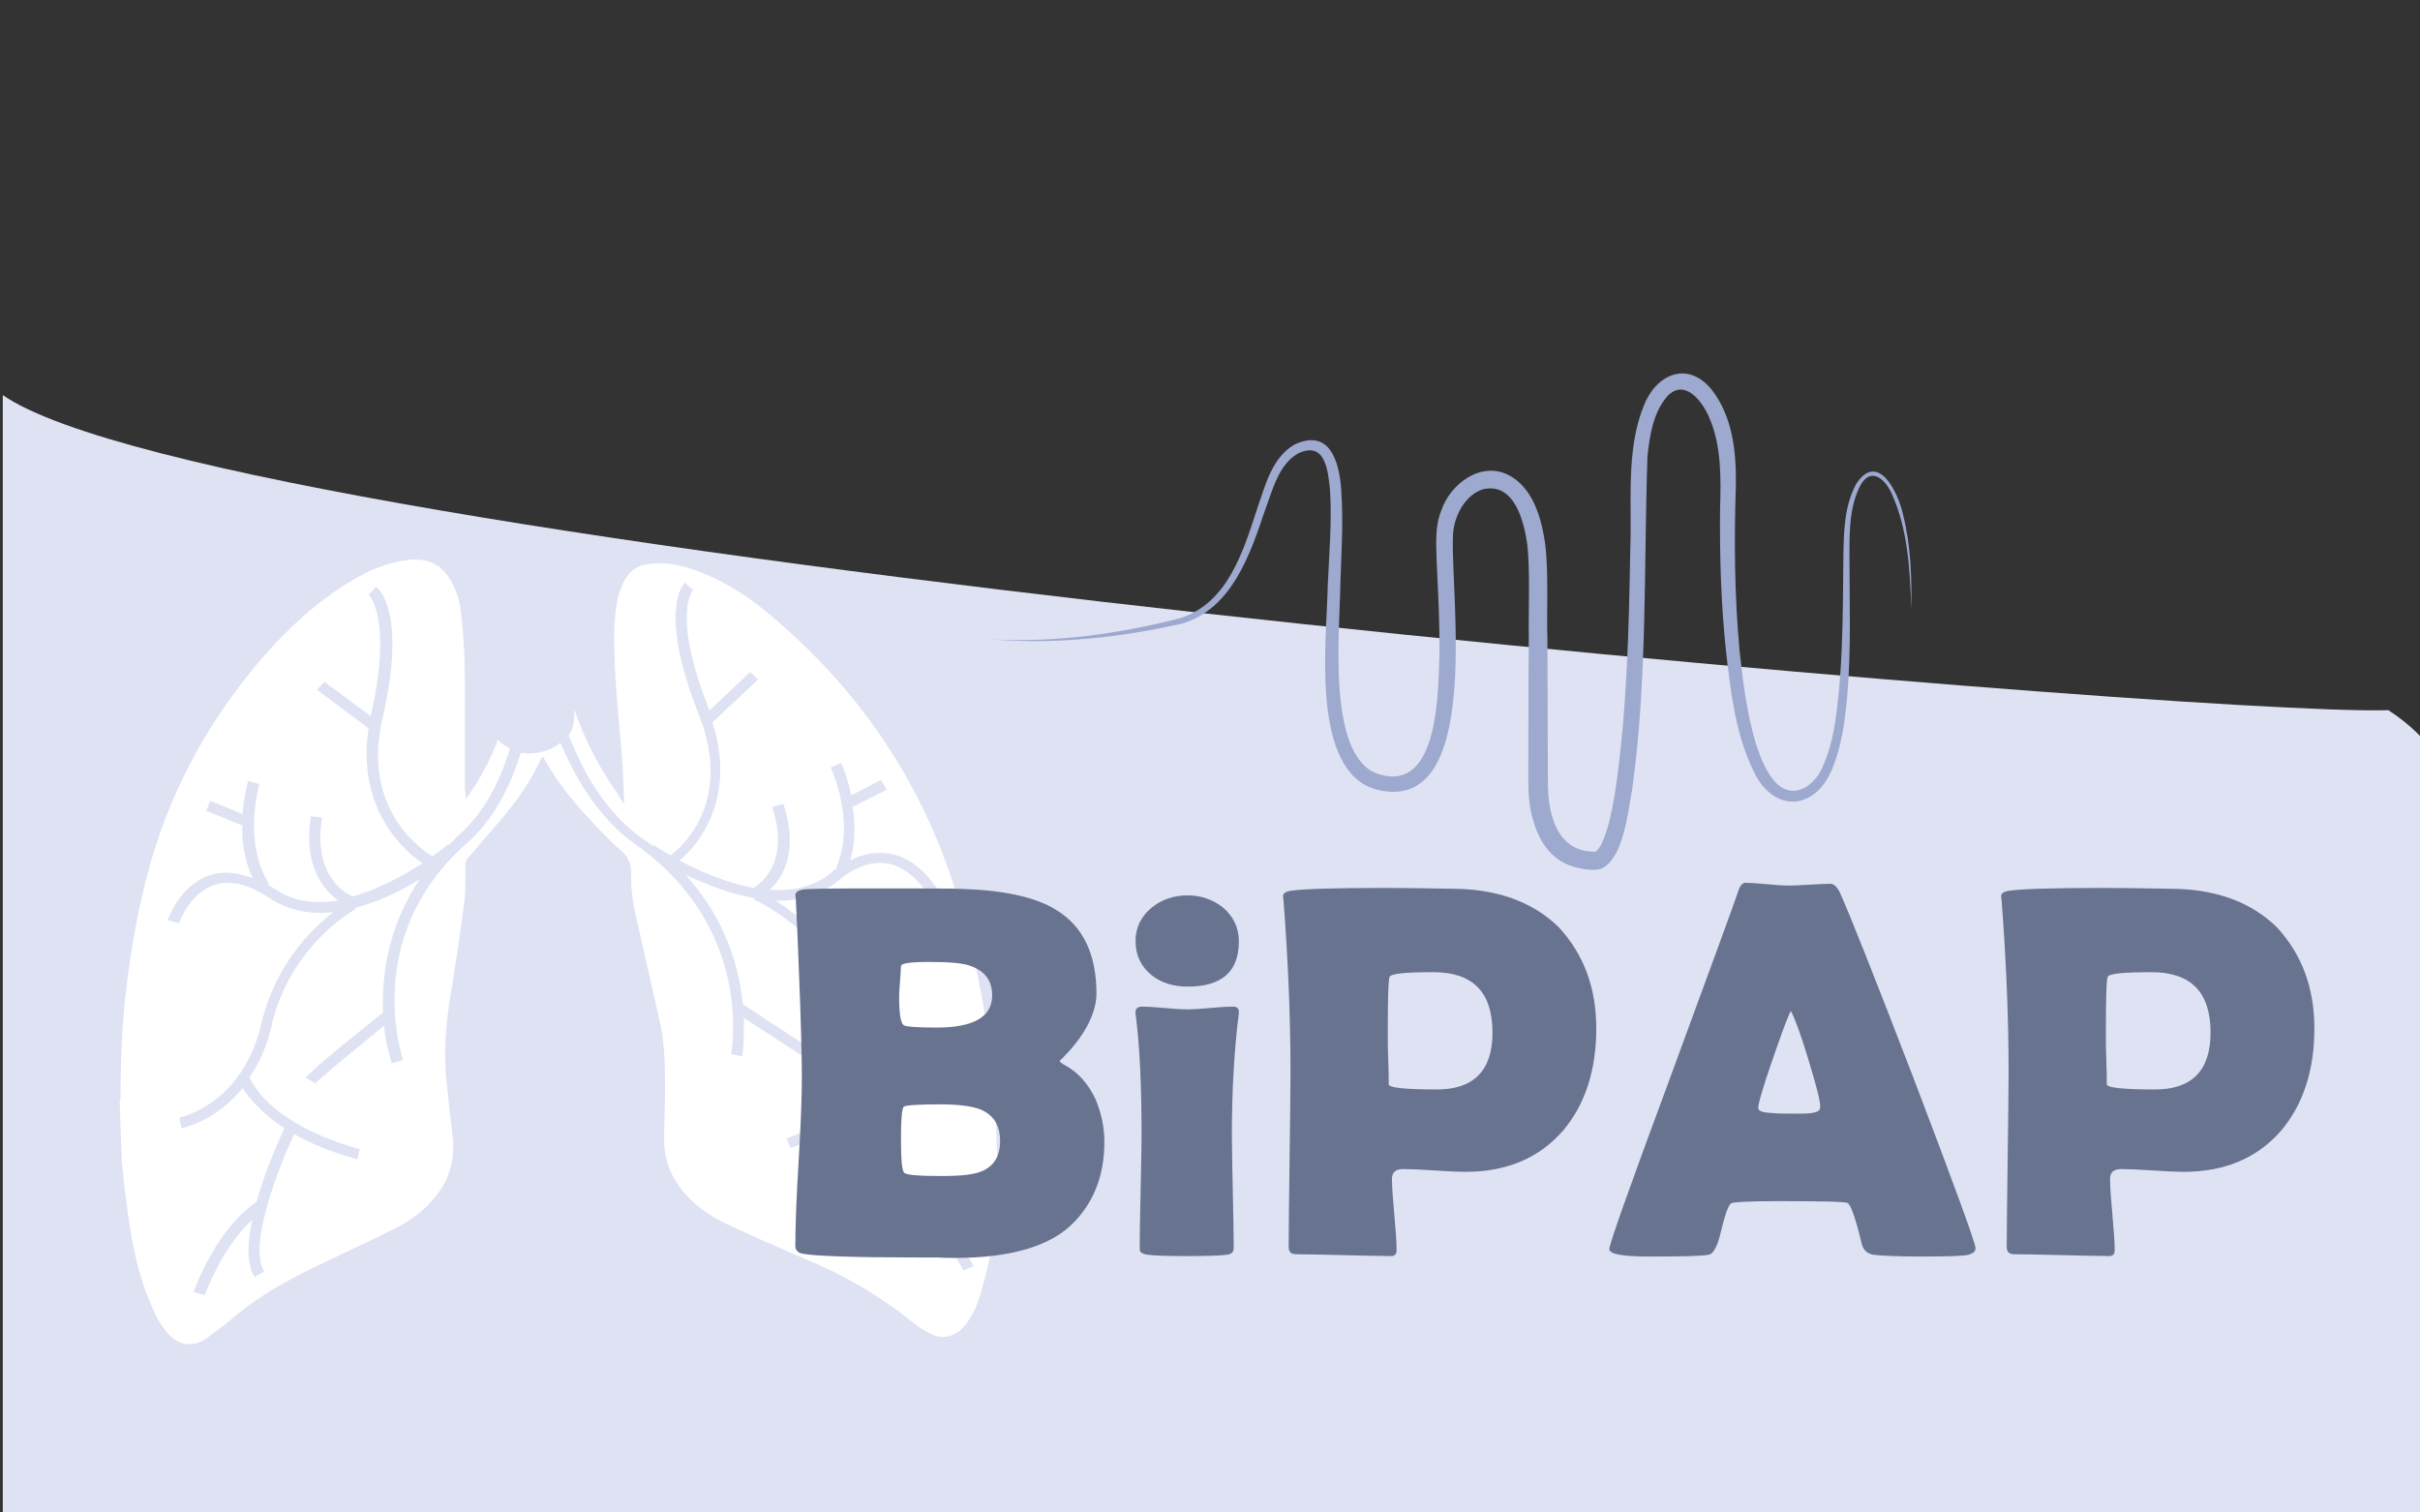 <?xml version="1.0" encoding="utf-8"?>
<!-- Generator: Adobe Illustrator 27.0.1, SVG Export Plug-In . SVG Version: 6.00 Build 0)  -->
<svg version="1.1" id="Ebene_1" xmlns="http://www.w3.org/2000/svg" xmlns:xlink="http://www.w3.org/1999/xlink" x="0px" y="0px"
	 viewBox="0 0 520 325" style="enable-background:new 0 0 520 325;" xml:space="preserve">
<rect x="0" y="0" width="520" height="325" fill="#333333" stroke="none"/>
<style type="text/css">
	.st0{fill:#DEE2F3;}
	.st1{fill:#9DA9CE;}
	.st2{fill:#FFFFFF;}
	.st3{fill:#67738F;}
</style>
<path class="st0" d="M0.6,160.3v166.3h525.9V165.9c-0.6-0.8-1.3-1.6-2.1-2.4c-3-4.4-6.7-8-11.2-10.9
	c-43.9,1.4-464.4-34.4-512.6-67.7V160.3z"/>
<g>
	<path class="st1" d="M213.2,137.4c13.6,0.7,27.4-1.2,40.5-4.6c10.2-3.3,13.5-14.5,16.5-23.7c1.7-4.8,3.1-10.8,8-13.6
		c7.6-3.5,9.6,3.8,10,9.8c0.5,6.9,0,13.8-0.2,20.6c-0.1,9.7-3.1,37.8,8.8,40.6c12.3,3.3,12.2-17.7,12.5-25.6
		c0.1-6.8-0.3-13.5-0.6-20.4c-0.1-3.6-0.4-7.4,1-10.8c1.9-5.7,8.5-10.7,14.5-7.6c5.3,2.8,7,9.3,7.8,14.6c0.8,6.2,0.3,14.6,0.5,20.7
		c0,6.7,0.1,24.2,0.1,30.7c0,7,2,15.1,10.3,14.9c1.1-0.9,1.7-2.7,2.2-4.1c1-3.1,1.6-6.4,2.1-9.7c2.4-16.8,2.8-33.9,3.1-50.9
		c0.4-10.1-1-21.5,2.9-31.1c2.6-6.7,9.3-9.8,14.5-3.6c4.6,5.8,5.4,13.5,5.3,20.6c-0.4,11.9-0.3,23.9,0.8,35.7
		c0.7,6.7,1.6,13.5,3.5,19.9c1,3,2.2,6.2,4.4,8.5c3.9,3.8,8.5,0.3,10.1-3.9c2-4.6,2.7-9.6,3.2-14.6c0.7-6.7,0.9-13.6,1-20.4
		l0.1-10.2c0.1-5.1,0.2-10.6,2.8-15.3c4.7-7,9,2,10,6.6c1.7,6.7,1.9,13.6,1.8,20.4c-0.3-8.4-0.7-17.2-4.3-25
		c-1.5-3.2-4.5-5.6-6.7-1.5c-2.3,4.5-2.3,9.8-2.3,14.7c0,10,0.4,20.9-0.5,30.8c-0.5,5.2-1.2,10.5-3.2,15.3c-3.8,9.3-12.9,9.4-17,0.3
		c-3.8-7.9-4.8-16.8-5.8-25.3c-1.1-10.3-1.4-20.6-1.3-30.9c0.2-6.4,0.3-13.6-2.3-19.5c-1.4-3.4-5.1-8.4-8.8-4.9
		c-3.2,3.4-4,8.5-4.5,13.1c-0.8,23.8,0,48-3.3,71.7c-0.9,4.7-1.8,14.6-6.5,16.9c-0.5,0.2-1.2,0.3-1.7,0.3c-1.1,0-2.2-0.1-3.3-0.4
		c-8.4-1.6-10.9-11.1-10.8-18.3c0-6.5,0-24.1,0.1-30.8c-0.1-5.9,0.3-14.6-0.3-20.2c-0.7-5.2-2.8-13.5-9.4-12.1
		c-4,1.1-6.6,6.1-6.6,10.3c-0.5,12.8,6.4,59.8-16.3,54.3c-14.5-3.8-10.8-32.3-10.6-43.9c0.3-6.8,0.9-13.6,0.5-20.3
		c-0.4-4.3-1-10.8-6.8-8.1c-4.3,2.4-5.5,7.8-7.2,12.3c-3.2,9.5-7.1,21.1-17.8,24.3C240.7,137,226.9,138.5,213.2,137.4L213.2,137.4z"
		/>
</g>
<path class="st2" d="M214.1,254.8c0-1.7,0.2-3.6,0.2-5.4c-0.2-4.1-0.3-8.5-0.5-12.6c-0.2-1.7-0.3-3.6-0.5-5.4
	c-1.2-13.3-3.8-26.6-7.8-39.4c-7.6-24.7-21.6-44.7-40.9-60.6c-4.8-4-10.4-7.3-16.2-9.2c-2.9-1-5.9-1.4-9-1c-3.1,0.3-4.8,2.2-6,5.2
	c-1,2.6-1.2,5.4-1.4,8.1c-0.2,7.6,0.5,15.2,1.2,23c0.5,4.8,0.7,9.5,0.9,14.3c0,0.2,0,0.3,0,0.9c-0.5-0.7-0.9-1-1-1.6
	c-4.1-5.7-7.4-11.9-9.7-18.7c0,0.3,0,0.5,0,0.9c0,1.9-0.3,3.5-1.2,4.7c3.5,9,8.5,16.9,15.7,22.1c0.9,0.5,1.7,1.2,2.4,1.7l0.2-0.2
	c0,0,1.4,1,3.6,2.2c2.6-1.9,13.5-11.7,6-30.4c-8.6-21.9-3.5-27.6-2.9-28.2l1.7,1.6c0,0-4.7,5.2,3.5,25.7v0.2l8.8-8.3l1.7,1.6
	l-9.8,9.2c5.5,17.4-4.1,27.3-7.1,29.7c4.1,2.2,10,4.8,15.9,5.9l0,0c0.3-0.2,8.3-4.5,4-17.4l2.4-0.7c3.5,10.5-0.3,16.1-2.9,18.5
	c4.7,0.3,9.3-0.5,13-3.5c0.5-0.5,1-0.9,1.6-1.2l-0.3-0.2c4.3-9.7-1.2-21.4-1.2-21.4l2.2-0.9c0.2,0.2,1.4,2.9,2.2,6.9l6.4-3.3
	l1.2,2.1l-7.1,3.6l-0.2-0.3c0.5,3.6,0.7,7.8-0.5,11.9c2.9-1.6,5.9-1.9,8.8-1.4c6.9,1.4,10.5,8.6,10.7,8.8l-2.2,0.9
	c0,0-3.3-6.4-9-7.6c-3.5-0.7-7.1,0.5-11.1,3.8c-3.8,3.1-8.5,4.3-13.3,4.1c5.2,3.3,14.3,10.2,19.2,22.6c6.6,16.6,19.9,18.3,20.6,18.5
	l-0.2,2.2c-0.5,0-7.6-1-14.5-7.4c-1.6,3.8-4.3,6.9-7.4,9.3c1.4,2.2,5.5,8.6,8.5,15.4c9.5,5,16.1,17.4,16.4,18l-2.2,0.9
	c0-0.2-5.2-9.8-12.6-15.4c1.7,4.8,2.6,9.3,1.4,12.3l-2.2-1c2.8-5.7-6.6-21.9-10.9-28.8c-5.9,4.1-12.3,6.4-12.8,6.6l-0.9-2.1
	c0.2,0,17.6-6,21.1-17.3c-2.2-2.8-4.5-6-6.2-10.5c-6.7-16.9-21.8-23.5-21.9-23.5l0.2-0.3c-5.4-0.9-10.7-3.1-14.9-5
	c8.8,9.7,11.6,20.2,12.3,27.8c3.6,2.4,17.3,11.1,18.7,12.6l-1.9,1.4c-0.7-0.9-8.8-6-16.6-11.1c0.2,5-0.3,8.1-0.3,8.3l-2.4-0.5
	c0-0.3,5.2-26.9-20.6-45.1c-7.3-5.2-12.4-13.1-16.1-21.8c-2.2,1.9-5.5,2.6-8.5,2.2c-2.4,7.6-6,14.5-11.7,19.5
	c-22.8,20.2-13.6,46.3-13.6,46.5l-2.4,0.7c0-0.2-1.2-3.3-1.7-8.1c-6.9,5.7-14.2,11.6-14.7,12.4l-2.1-1.2c1-1.6,13.3-11.4,16.6-14
	c-0.3-7.6,0.9-18.3,7.9-28.7c-3.8,2.4-8.6,4.8-14,6.2l0.2,0.3c-0.2,0-14.2,7.8-18.1,25.2c-1,4.5-2.8,8.1-4.7,10.9
	c5.2,10.9,23.5,15.4,23.7,15.4l-0.5,2.2c-0.5-0.2-7.1-1.7-13.6-5.4c-3.3,7.1-10,24-6.4,29.5l-2.1,1.2c-1.7-2.8-1.6-7.3-0.5-12.3
	c-6.6,6-10.2,16.2-10.2,16.2l-2.4-0.7c0.2-0.5,4.8-13.5,13.5-19.3c1.9-6.9,5-13.6,6-15.9c-3.5-2.2-6.7-5.2-9-8.6
	c-5.7,7.1-12.8,8.6-13.1,8.6l-0.5-2.2c0.5-0.2,13.5-2.9,17.6-20c2.9-12.8,10.9-20.6,15.5-24.2c-4.7,0.5-9.5-0.2-13.8-3.1
	s-8.3-3.8-11.6-2.8c-5.5,1.7-7.6,8.1-7.8,8.3l-2.4-0.7c0.2-0.3,2.6-7.6,9.3-9.7c2.8-0.9,5.7-0.5,9,0.7c-1.9-4-2.4-8.3-2.2-11.7
	l-0.2,0.3l-7.6-3.1l0.9-2.1l6.9,2.8c0.3-4,1.2-6.9,1.2-7.1l2.4,0.7c0,0.2-3.6,12.3,2.1,21.4l-0.3,0.2c0.5,0.3,1.2,0.7,1.7,1
	c4.1,2.8,8.8,3.1,13.5,2.4c-3.1-2.2-7.6-7.4-5.9-18.1l2.4,0.3c-2.2,13.3,6.2,16.9,6.7,16.9l0,0c5.7-1.6,11.1-4.7,14.9-7.1
	c-3.3-2.2-14.3-11.1-11.6-29l-11.1-8.3l1.6-1.7l10,7.4v-0.2c4.8-21.1-0.5-25.9-0.5-25.9l1.6-1.7c0.7,0.5,6.6,5.7,1.4,28.2
	c-4.5,19.2,7.9,28,10.7,29.7c2.1-1.4,3.1-2.4,3.3-2.6l0.2,0.2c0.7-0.7,1.4-1.4,2.1-2.1c5.4-4.7,8.8-11.2,11.1-18.7
	c-1-0.5-1.9-1-2.6-1.9c0,0.2-0.2,0.3-0.2,0.5c-1.7,4.5-4,8.5-6.7,12.3c0-0.9-0.2-1.7-0.2-2.8c0-5.7,0-11.4,0-17.1
	c0-6.9,0-13.6-0.9-20.6c-0.3-2.4-1-4.5-2.2-6.6c-2.1-3.5-5.2-4.7-8.8-4.3c-4.7,0.5-8.8,2.2-12.8,4.7c-7.1,4.3-13.1,9.8-18.7,16.2
	c-10.9,12.6-19.2,27.1-24,43.7c-2.6,9-4.3,18.3-5.4,27.8c-0.9,7.6-1.2,15.4-1.2,23c0,0.3,0,0.7-0.2,1c0.2,4.3,0.3,8.8,0.5,13.1
	c0.3,2.8,0.5,5.4,0.9,8.1c1,8.1,2.4,16.2,5.9,23.7c0.7,1.7,1.7,3.3,2.9,4.7c2.2,2.8,5.5,3.3,8.3,1.4c2.2-1.6,4.3-3.1,6.2-4.8
	c5.7-4.8,12.3-8.3,18.8-11.4c5-2.4,10.2-4.8,15.2-7.3c3.5-1.7,6.6-3.8,9-6.9c3.3-3.8,4.5-8.5,3.8-13.6c-0.5-4.3-1-8.6-1.4-13
	c-0.5-6.6,0.3-13,1.4-19.2c0.9-6,1.9-11.9,2.6-18c0.3-2.4,0.2-5,0.2-7.6c0-0.7,0.3-1.4,0.7-1.7c2.2-2.6,4.5-5.2,6.7-7.8
	c3.3-3.8,6.2-7.9,8.5-12.6c0.2-0.3,0.3-0.7,0.5-1c0,0,0.2-0.2,0.3-0.3c0,0.2,0.2,0.3,0.2,0.5c3.8,6.9,9.2,12.6,14.7,18.1
	c1.2,1.2,2.8,2.2,3.5,3.8c0.7,1.4,0.5,3.3,0.5,5c0.3,5.2,1.9,10.2,2.9,15.2c1.2,5.2,2.4,10.4,3.5,15.5c0.9,4.7,0.9,9.3,0.9,14
	c0,3.5-0.2,6.9-0.2,10.5c0,4.3,1.6,8.1,4.5,11.4s6.4,5.4,10.2,7.1c6.2,2.9,12.4,5.5,18.8,8.3c6.9,3.1,13.5,7.1,19.5,11.9
	c1,0.9,2.2,1.7,3.5,2.4c2.9,1.9,6.2,1.2,8.3-1.6c2.2-2.8,3.1-6,4-9.5C213.2,269.3,213.9,262.1,214.1,254.8z"/>
<g>
	<path class="st3" d="M237.3,245.4c0,6.9-2.1,12.6-6.4,17.1c-4.9,5.2-13.5,7.8-25.8,7.8c-0.9,0-2.3,0-4-0.1c-1.8,0-3.1,0-4,0
		c-13.8,0-22-0.3-24.6-0.8c-1.1-0.2-1.6-0.8-1.6-1.7c0-4,0.2-10,0.7-18.1c0.5-8.1,0.7-14.2,0.7-18.2c0-4.3-0.2-12.5-0.7-24.4
		c-0.1-3.1-0.3-7.7-0.6-13.8l-0.1-0.8c0-0.7,0.6-1.1,1.8-1.3c1.2-0.1,5.5-0.2,13-0.2c11.9,0,18.9,0,20.9,0.1
		c9.2,0.3,16,1.8,20.3,4.5c5.8,3.5,8.7,9.5,8.7,18c0,2.2-0.7,4.5-2,7c-1,1.8-2.2,3.5-3.8,5.3c-1.4,1.5-2.1,2.2-2.1,2.1
		c0,0.3,0.5,0.7,1.5,1.2c2.6,1.5,4.7,3.9,6.2,7.1C236.6,239,237.3,242.1,237.3,245.4z M213.2,213.9c0-3.2-1.6-5.3-4.8-6.4
		c-1.8-0.6-4.7-0.8-8.8-0.8c-4,0-6,0.3-6,0.9c0,0.7-0.1,1.8-0.2,3.2c-0.1,1.4-0.2,2.5-0.2,3.2c0,3.7,0.3,5.8,1,6.3
		c0.4,0.3,2.8,0.5,7.1,0.5C209.2,220.8,213.2,218.5,213.2,213.9z M214.9,245.2c0-3.4-1.4-5.6-4.2-6.8c-1.8-0.7-4.7-1.1-8.7-1.1
		c-4.8,0-7.4,0.2-7.8,0.5c-0.4,0.4-0.6,2.6-0.6,6.9c0,4.4,0.2,6.8,0.7,7.3c0.5,0.5,3.2,0.7,8.1,0.7c4,0,6.9-0.3,8.5-1
		C213.6,250.6,214.9,248.4,214.9,245.2z"/>
	<path class="st3" d="M264.7,243.9c0,2.7,0.1,6.8,0.2,12.2c0.1,5.4,0.2,9.4,0.2,12.1c0,0.8-0.5,1.3-1.4,1.4
		c-1.3,0.2-4.1,0.3-8.6,0.3c-4.5,0-7.4-0.1-8.6-0.3c-0.8-0.1-1.3-0.4-1.5-0.7c-0.1-0.1-0.1-0.7-0.1-1.7c0-2.6,0.1-6.4,0.2-11.6
		c0.1-5.2,0.2-9.1,0.2-11.7c0-10.6-0.4-19-1.2-25.3c-0.1-0.6-0.1-1-0.1-1.2c0-0.7,0.5-1.1,1.5-1.1c1,0,2.6,0.1,4.8,0.3
		c2.1,0.2,3.8,0.3,4.8,0.3c1.1,0,2.7-0.1,4.9-0.3c2.2-0.2,3.8-0.3,4.9-0.3c0.9,0,1.3,0.4,1.3,1.1c0,0.2,0,0.5-0.1,1.1
		C265.2,225.9,264.7,234.3,264.7,243.9z M266.2,202.3c0,6.5-3.7,9.7-11,9.7c-3.1,0-5.7-0.8-7.8-2.5c-2.2-1.8-3.4-4.2-3.4-7.3
		c0-2.9,1.2-5.3,3.5-7.2c2.1-1.7,4.7-2.6,7.7-2.6c2.9,0,5.4,0.9,7.6,2.6C265.1,197,266.2,199.4,266.2,202.3z"/>
	<path class="st3" d="M343,221c0,9-2.4,16.3-7.1,21.9c-5.1,5.9-12.1,8.9-21,8.9c-1.5,0-3.7-0.1-6.7-0.3c-3-0.2-5.3-0.3-6.7-0.3
		c-1.6,0-2.4,0.7-2.4,2.1c0,1.7,0.2,4.3,0.5,7.7c0.3,3.4,0.5,5.9,0.5,7.6c0,0.9-0.4,1.3-1.2,1.3c-2.3,0-5.7-0.1-10.2-0.2
		c-4.6-0.1-8-0.2-10.2-0.2c-1.1,0-1.6-0.5-1.6-1.6c0-4.1,0.1-10.4,0.2-18.7c0.1-8.3,0.2-14.5,0.2-18.7c0-11.7-0.5-24-1.5-37
		l-0.1-0.8c-0.1-0.7,0.5-1.1,1.7-1.3c2.9-0.4,9.3-0.6,19.3-0.6c5.9,0,11.5,0.1,16.9,0.2c8.8,0.3,16,3,21.4,8.3
		C340.3,205.1,343,212.2,343,221z M320.7,221.9c0-8.7-4.2-13-12.7-13c-6,0-9.1,0.3-9.4,1c-0.3,0.5-0.4,4.8-0.4,12.9
		c0,1.2,0,2.9,0.1,5.1c0.1,2.3,0.1,4,0.1,5.1c0,0.7,3.4,1.1,10.1,1.1C316.6,234.2,320.7,230.1,320.7,221.9z"/>
	<path class="st3" d="M424.5,268.2c0,0.7-0.5,1.1-1.4,1.4c-1.1,0.3-4.6,0.4-10.4,0.4c-5.3,0-8.8-0.2-10.3-0.4
		c-1.3-0.3-2.1-1.1-2.4-2.5c-1.3-5.4-2.3-8.2-3-8.6c-0.6-0.3-5.6-0.4-15-0.4c-6.3,0-9.7,0.2-10.1,0.5c-0.6,0.6-1.3,2.6-2.1,6
		c-0.7,3.1-1.6,4.8-2.6,5c-1.3,0.3-5.5,0.4-12.8,0.4c-5.7,0-8.6-0.5-8.6-1.6c0-1,4.2-12.9,12.7-35.8c9.1-24.7,14.1-38.4,14.9-40.8
		c0.4-1.4,1-2.1,1.6-2.1c1,0,2.6,0.1,4.7,0.3c2.1,0.2,3.7,0.3,4.7,0.3c1,0,2.5-0.1,4.5-0.2c2-0.1,3.4-0.2,4.4-0.2
		c0.7,0,1.4,0.6,2,1.8c1.8,3.9,7.2,17.4,16,40.3C420.1,255.1,424.5,267.2,424.5,268.2z M384.8,217.2c-0.8,1.6-2.1,5.2-4,10.7
		c-2,5.8-3,9.2-3,10.2c0,0.7,1.1,1,3.4,1.1c1.2,0.1,3.1,0.1,5.7,0.1c2.5,0,3.8-0.3,4.1-0.9c0.1-0.2,0.1-0.4,0.1-0.8
		c0-1.2-0.9-4.6-2.6-10.2C386.9,222.1,385.6,218.7,384.8,217.2z"/>
	<path class="st3" d="M497.3,221c0,9-2.4,16.3-7.1,21.9c-5.1,5.9-12.1,8.9-21,8.9c-1.5,0-3.7-0.1-6.7-0.3c-3-0.2-5.3-0.3-6.7-0.3
		c-1.6,0-2.4,0.7-2.4,2.1c0,1.7,0.2,4.3,0.5,7.7c0.3,3.4,0.5,5.9,0.5,7.6c0,0.9-0.4,1.3-1.2,1.3c-2.3,0-5.7-0.1-10.2-0.2
		c-4.6-0.1-8-0.2-10.2-0.2c-1.1,0-1.6-0.5-1.6-1.6c0-4.1,0.1-10.4,0.2-18.7c0.1-8.3,0.2-14.5,0.2-18.7c0-11.7-0.5-24-1.5-37
		l-0.1-0.8c-0.1-0.7,0.5-1.1,1.7-1.3c2.9-0.4,9.3-0.6,19.3-0.6c5.9,0,11.5,0.1,16.9,0.2c8.8,0.3,16,3,21.4,8.3
		C494.6,205.1,497.3,212.2,497.3,221z M475,221.9c0-8.7-4.2-13-12.7-13c-6,0-9.1,0.3-9.4,1c-0.3,0.5-0.4,4.8-0.4,12.9
		c0,1.2,0,2.9,0.1,5.1c0.1,2.3,0.1,4,0.1,5.1c0,0.7,3.4,1.1,10.1,1.1C470.9,234.2,475,230.1,475,221.9z"/>
</g>
</svg>
